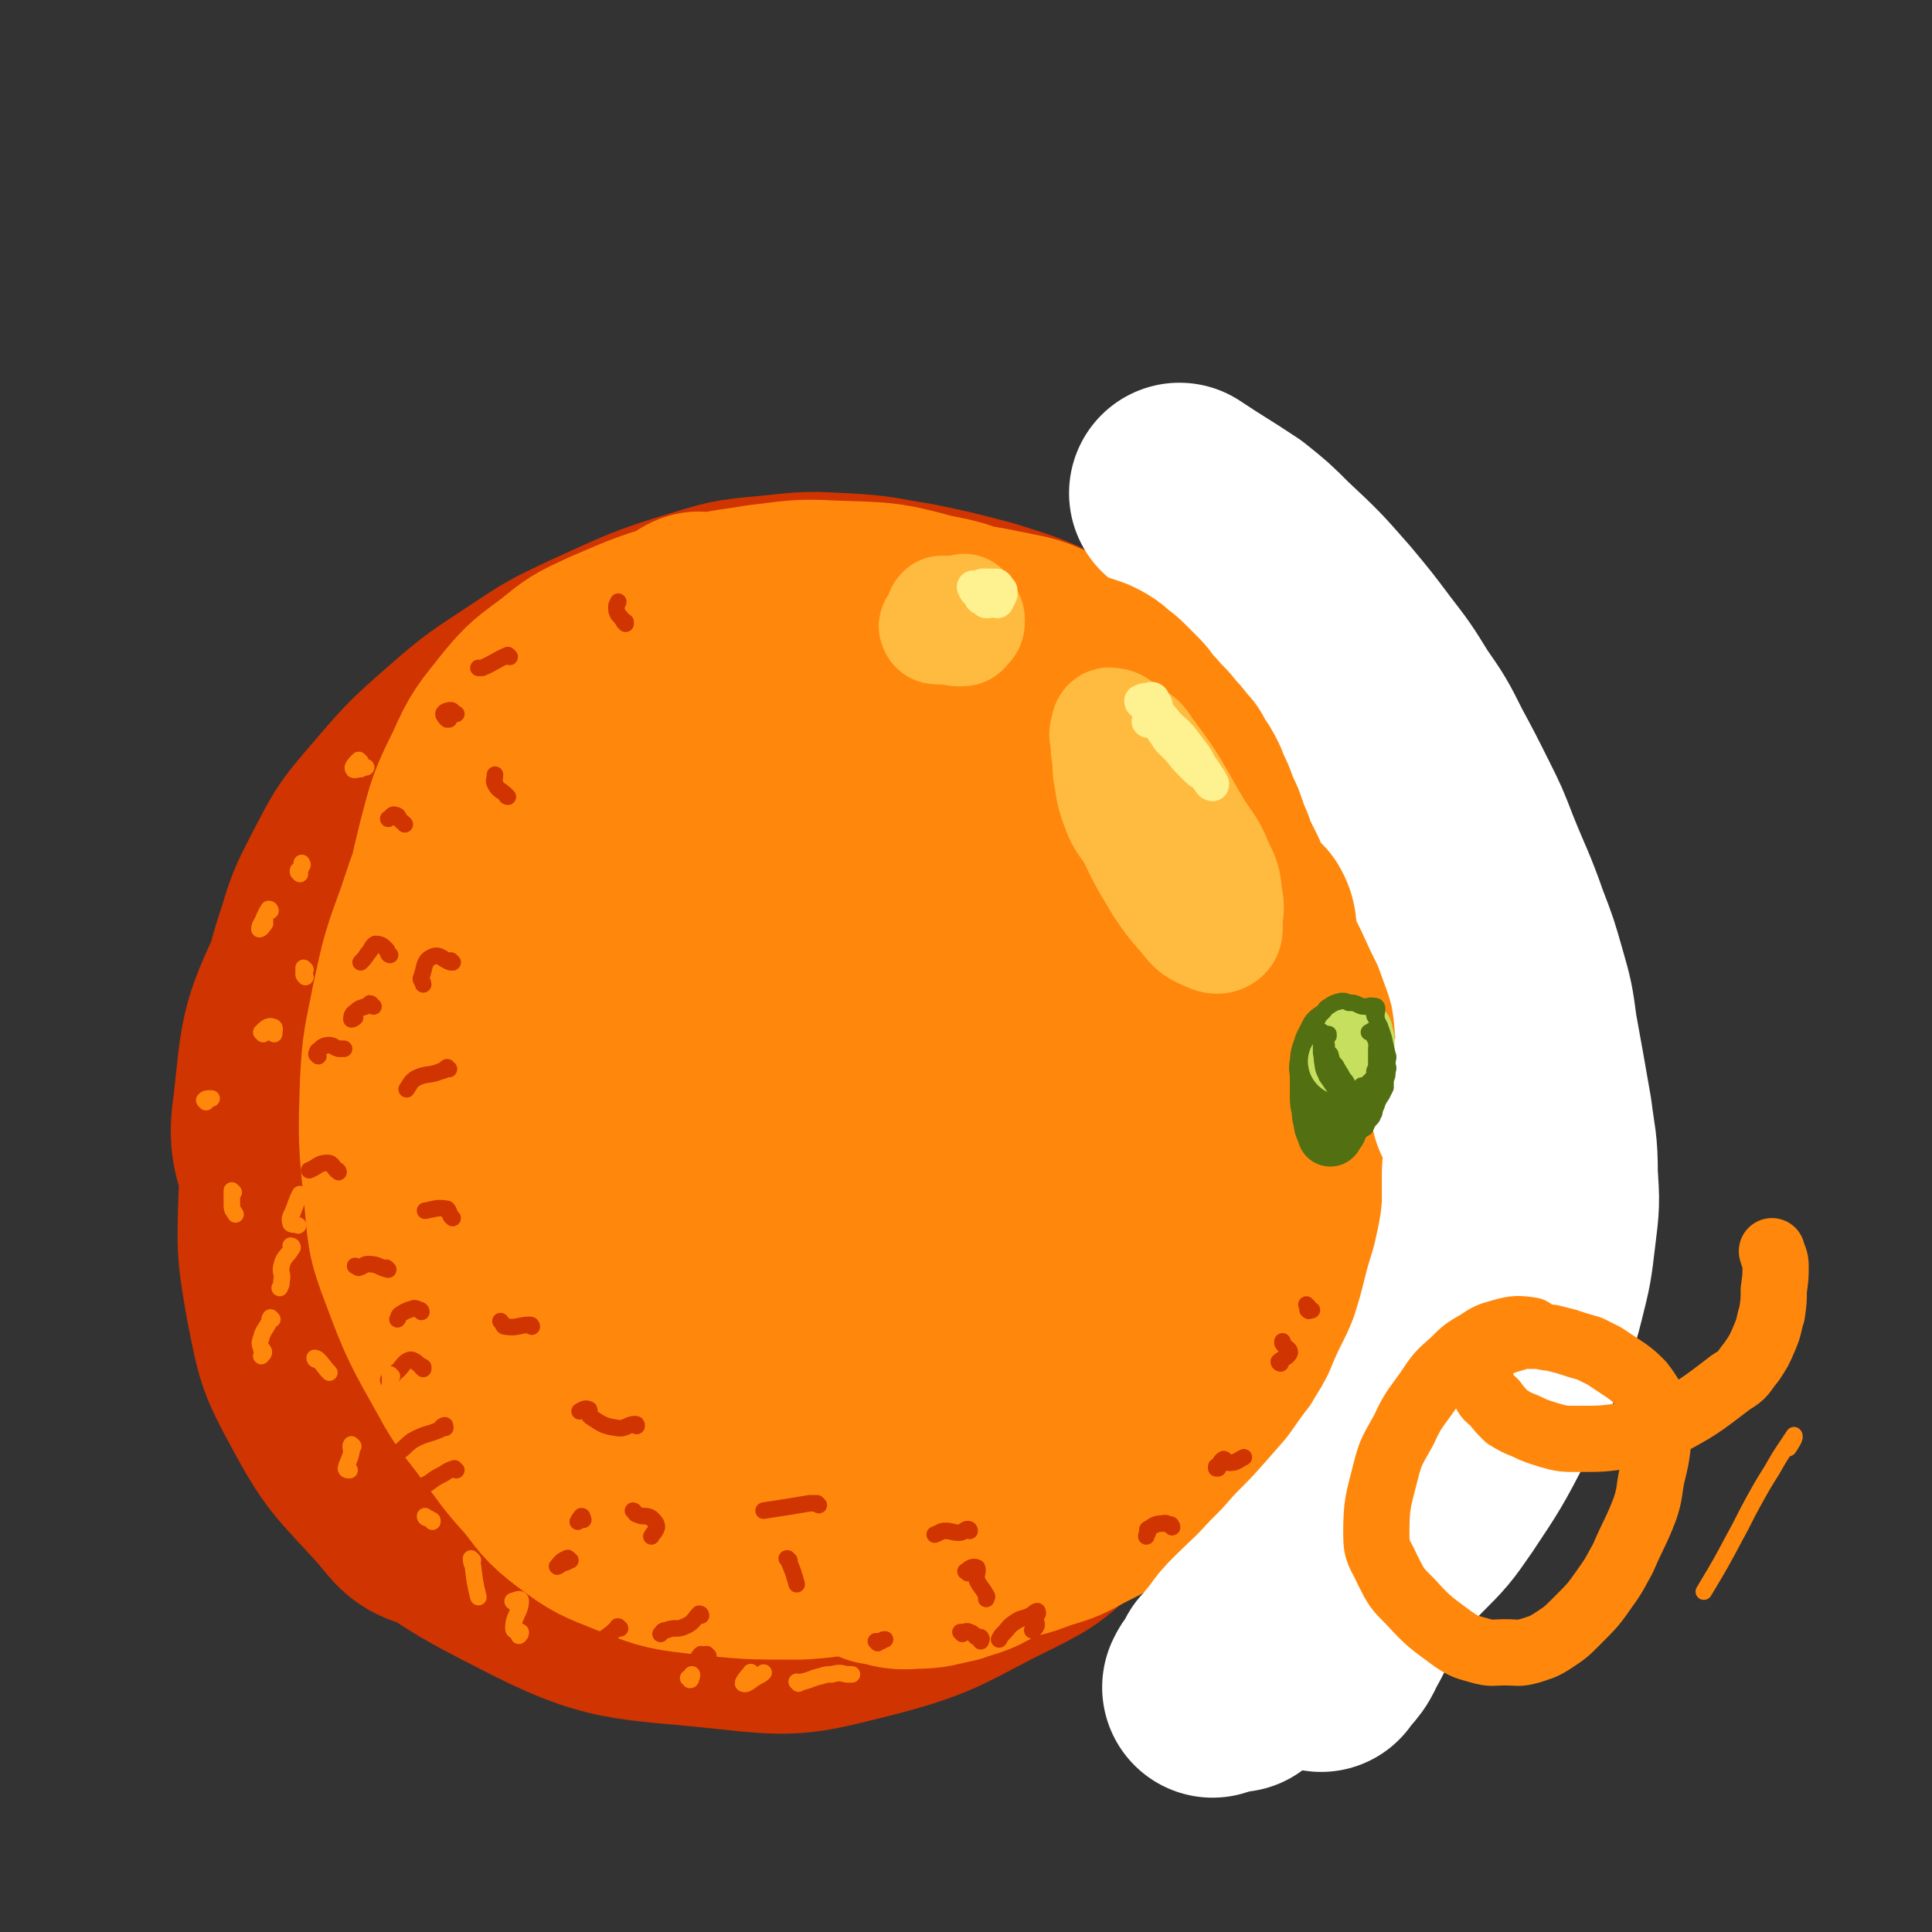 <svg viewBox='0 0 1050 1050' version='1.1' xmlns='http://www.w3.org/2000/svg' xmlns:xlink='http://www.w3.org/1999/xlink'><rect x="0" y="0" width="1050" height="1050" fill="#333333" stroke="none"/><g fill='none' stroke='#CF3401' stroke-width='120' stroke-linecap='round' stroke-linejoin='round'><path d='M314,399c-1,0 -1,-1 -1,-1 -22,16 -25,15 -44,35 -25,25 -30,24 -45,56 -26,55 -25,58 -38,118 -9,42 -10,44 -5,87 5,45 1,51 25,88 29,43 34,47 81,71 48,25 54,21 109,27 36,4 38,3 74,-6 39,-10 39,-14 76,-32 18,-9 18,-10 33,-24 35,-33 34,-34 65,-70 13,-14 15,-13 22,-30 17,-37 20,-39 27,-79 4,-21 1,-22 -4,-43 -12,-50 -13,-50 -29,-98 -7,-21 -6,-22 -18,-40 -24,-34 -25,-35 -54,-65 -12,-11 -13,-11 -27,-16 -40,-13 -41,-14 -82,-20 -19,-3 -19,-2 -38,0 -41,5 -41,5 -81,13 -22,5 -23,3 -43,13 -45,22 -46,22 -86,52 -15,12 -16,13 -24,31 -22,43 -23,44 -37,91 -5,19 -5,20 -2,39 4,40 4,41 15,79 6,19 7,19 18,35 15,23 15,23 33,42 12,13 11,14 26,23 33,22 33,24 69,40 14,7 16,6 32,7 18,1 19,0 37,-2 22,-3 22,-3 43,-8 24,-6 24,-6 48,-12 23,-7 23,-6 45,-15 30,-12 31,-11 59,-27 17,-9 17,-10 32,-23 21,-19 21,-19 40,-41 13,-14 13,-14 23,-30 9,-17 10,-17 16,-35 5,-19 5,-20 7,-39 1,-22 1,-23 -2,-45 -3,-23 -3,-23 -10,-45 -7,-22 -6,-22 -17,-42 -14,-27 -14,-28 -33,-51 -11,-14 -12,-15 -27,-25 -24,-15 -25,-15 -51,-26 -17,-8 -18,-8 -37,-14 -19,-5 -19,-5 -38,-9 -19,-3 -19,-4 -38,-5 -18,-1 -19,-1 -37,1 -19,2 -19,1 -38,7 -30,9 -30,10 -59,23 -19,9 -19,9 -37,21 -18,12 -19,12 -35,26 -22,19 -22,20 -41,42 -11,13 -11,14 -19,29 -8,16 -9,16 -14,33 -6,18 -6,19 -8,37 -2,20 -2,20 -1,39 1,20 1,21 7,40 9,32 10,32 25,61 9,20 11,20 24,37 12,17 11,18 27,32 21,19 21,19 46,34 16,10 17,9 35,15 19,5 19,5 38,7 19,3 19,2 37,2 17,0 17,1 33,-2 15,-2 16,-2 30,-8 25,-11 25,-12 49,-27 18,-12 18,-13 35,-27 19,-16 19,-15 35,-33 23,-24 25,-23 44,-50 12,-16 12,-17 20,-35 7,-20 8,-20 11,-41 3,-24 2,-25 1,-49 -1,-26 4,-28 -6,-52 -18,-46 -18,-51 -49,-88 -13,-16 -18,-15 -38,-17 -63,-8 -65,-8 -129,-4 -29,1 -31,2 -57,15 -54,26 -56,27 -102,63 -22,16 -27,17 -35,42 -18,58 -16,63 -16,124 0,22 0,29 16,42 36,31 42,31 89,48 20,8 22,3 45,2 20,-1 21,0 41,-5 18,-4 19,-3 34,-13 14,-9 17,-9 23,-24 20,-49 25,-51 30,-104 5,-54 8,-61 -11,-109 -11,-29 -20,-32 -48,-44 -31,-13 -36,-7 -71,-8 -19,0 -20,1 -39,6 -31,8 -32,5 -60,20 -38,19 -39,20 -71,47 -23,19 -26,20 -39,46 -16,33 -15,36 -19,73 -3,20 0,21 5,41 5,20 5,21 14,39 9,17 9,18 22,31 19,21 20,21 43,37 16,12 16,11 35,19 19,7 20,8 40,11 31,3 32,3 63,1 19,-2 19,-3 37,-9 15,-6 16,-6 29,-14 13,-8 13,-9 24,-20 11,-11 11,-12 19,-26 10,-17 11,-16 17,-35 11,-29 11,-30 16,-61 4,-24 3,-24 3,-48 -1,-35 -1,-35 -4,-70 -2,-20 -2,-20 -5,-40 -3,-17 -2,-17 -9,-33 -4,-12 -4,-13 -13,-23 -9,-9 -10,-9 -22,-13 -15,-5 -16,-5 -32,-5 -20,0 -20,0 -40,5 -34,8 -35,9 -68,22 -22,9 -23,9 -43,23 -32,22 -34,22 -60,50 -21,21 -20,22 -34,47 -15,28 -16,28 -24,58 -8,30 -8,31 -10,61 -1,29 -1,30 4,58 5,25 5,27 17,49 15,28 17,28 38,51 10,11 10,15 23,18 16,4 22,4 34,-4 8,-4 4,-10 5,-21 1,-16 0,-16 0,-33 -1,-20 -2,-20 -3,-41 -1,-22 -1,-22 -2,-44 0,-17 1,-17 0,-33 -1,-12 -1,-13 -5,-24 0,-3 -2,-4 -4,-4 -4,1 -5,3 -7,7 -7,15 -6,15 -12,31 -5,15 -5,15 -10,29 -4,13 -4,13 -9,25 -2,7 -2,8 -7,14 -1,2 -3,3 -6,2 -3,-2 -3,-4 -5,-8 -7,-13 -6,-14 -11,-27 -4,-12 -4,-11 -7,-23 -3,-20 -4,-20 -4,-40 -1,-15 0,-16 3,-30 4,-16 5,-16 11,-31 7,-14 7,-15 16,-28 9,-13 9,-14 20,-26 14,-13 14,-13 30,-24 17,-12 17,-14 36,-22 31,-12 32,-15 64,-19 18,-3 23,-4 38,7 23,17 25,22 38,49 11,22 8,24 10,48 2,23 2,24 -3,46 -5,21 -5,22 -17,39 -12,17 -12,19 -29,30 -14,10 -17,13 -33,13 -15,0 -21,-1 -29,-12 -15,-22 -14,-28 -17,-56 -2,-23 0,-25 9,-46 13,-31 15,-32 36,-57 13,-15 15,-15 33,-23 15,-7 16,-8 32,-8 13,0 17,0 26,8 9,9 10,12 11,25 2,17 3,20 -4,35 -10,25 -12,26 -30,46 -10,11 -12,11 -26,17 -10,4 -12,5 -23,2 -12,-4 -15,-6 -23,-17 -5,-7 -5,-9 -4,-19 1,-11 2,-12 9,-23 8,-13 8,-13 19,-23 12,-10 12,-11 26,-17 11,-5 14,-8 24,-5 10,3 14,6 17,16 4,10 1,12 -3,22 -4,12 -5,13 -12,23 -6,7 -13,13 -14,13 -2,-1 3,-8 8,-15 10,-13 10,-14 22,-25 13,-12 13,-12 27,-22 13,-8 13,-12 28,-14 25,-3 30,-4 51,4 8,3 6,9 6,19 0,16 0,17 -6,33 -4,11 -6,11 -14,20 -6,8 -7,8 -15,15 -4,3 -6,5 -10,4 -2,-1 -3,-3 -3,-7 0,-6 1,-7 3,-13 2,-7 1,-8 6,-15 7,-9 7,-9 17,-16 6,-4 7,-3 15,-4 11,-1 12,-2 23,1 7,1 8,2 12,7 3,5 4,6 4,12 0,8 0,9 -3,15 -3,8 -4,8 -9,14 -5,5 -6,7 -12,7 -7,1 -9,0 -15,-5 -5,-5 -4,-7 -6,-15 -2,-9 -3,-9 -2,-18 0,-10 1,-11 5,-20 0,-2 3,-2 4,-1 3,2 3,4 3,8 0,7 0,7 -2,13 -1,5 -2,5 -5,10 '/></g>
<g fill='none' stroke='#FF880C' stroke-width='120' stroke-linecap='round' stroke-linejoin='round'><path d='M381,339c0,0 0,-1 -1,-1 -2,1 -2,1 -3,2 -21,12 -23,10 -42,24 -13,9 -13,10 -24,21 -13,15 -14,14 -25,30 -14,19 -14,20 -25,41 -11,22 -11,22 -19,46 -8,22 -8,22 -13,45 -4,21 -5,21 -6,42 -1,30 -1,30 2,59 2,20 1,21 8,39 10,27 11,28 25,53 8,15 10,15 20,29 10,13 9,13 20,25 9,11 8,12 20,21 12,9 13,9 28,15 16,6 16,7 34,9 27,3 27,3 54,3 17,-1 17,-2 34,-5 16,-2 16,-1 32,-6 23,-7 23,-7 44,-17 15,-7 14,-8 27,-18 13,-9 13,-10 26,-21 11,-11 11,-11 22,-23 9,-12 9,-12 17,-24 8,-12 8,-12 15,-25 9,-17 10,-17 17,-34 4,-11 4,-11 7,-23 2,-11 3,-11 3,-22 0,-18 0,-18 -2,-37 -1,-14 -1,-14 -3,-28 -5,-29 -4,-30 -11,-58 -4,-15 -5,-15 -11,-28 -7,-14 -6,-14 -15,-26 -12,-17 -12,-18 -27,-32 -10,-10 -11,-10 -23,-16 -21,-10 -21,-10 -43,-16 -17,-4 -17,-3 -34,-5 -17,-3 -17,-3 -34,-4 -17,-1 -17,-1 -34,0 -18,1 -18,2 -35,6 -18,4 -18,4 -35,10 -18,7 -18,6 -35,15 -24,15 -25,15 -46,33 -15,14 -16,14 -25,32 -16,27 -16,28 -25,58 -6,20 -5,21 -6,42 0,20 0,21 3,41 3,20 3,20 9,39 6,19 6,19 16,36 9,16 9,16 21,30 17,19 17,19 36,35 13,11 14,11 29,19 16,8 16,9 33,14 24,7 25,7 50,10 17,1 18,1 34,-2 17,-3 17,-4 32,-11 16,-7 16,-7 31,-16 15,-10 15,-10 29,-22 14,-12 15,-12 27,-26 18,-23 19,-23 34,-47 9,-16 9,-16 15,-34 6,-17 7,-17 10,-36 4,-28 4,-29 4,-58 1,-19 0,-19 -2,-38 -1,-18 -1,-18 -4,-36 -3,-18 -2,-18 -7,-35 -5,-16 -4,-16 -12,-30 -7,-13 -6,-14 -17,-23 -15,-14 -16,-14 -34,-23 -13,-7 -13,-6 -27,-9 -15,-3 -15,-3 -30,-4 -24,-2 -24,-3 -49,-2 -17,0 -17,1 -34,3 -16,3 -16,3 -32,7 -15,4 -15,4 -28,10 -14,5 -14,5 -27,12 -12,7 -13,6 -24,17 -16,17 -16,18 -29,38 -10,15 -10,15 -15,32 -10,28 -10,28 -15,57 -4,20 -3,20 -4,41 0,20 0,20 3,40 2,17 2,17 8,34 6,14 7,14 15,28 9,13 9,13 20,24 12,12 12,14 27,21 26,12 28,10 56,17 18,5 19,4 38,6 26,3 26,4 52,4 17,-1 18,1 33,-5 26,-9 27,-10 50,-26 12,-8 10,-11 19,-23 10,-14 12,-13 19,-28 17,-43 18,-44 28,-89 4,-20 3,-21 0,-42 -7,-48 -7,-50 -21,-96 -6,-17 -7,-17 -19,-30 -22,-24 -23,-24 -50,-42 -14,-10 -15,-10 -31,-13 -25,-7 -26,-6 -52,-7 -19,-1 -19,0 -37,2 -18,3 -18,2 -35,7 -24,7 -24,7 -47,17 -13,6 -13,6 -24,15 -12,9 -13,9 -22,20 -11,14 -12,14 -19,30 -9,18 -9,19 -14,38 -5,21 -6,22 -6,43 1,30 2,31 8,60 5,20 6,20 14,38 9,19 8,19 20,36 16,26 16,27 37,50 14,16 14,16 32,28 18,13 18,14 38,22 21,9 21,9 43,13 21,4 22,3 44,3 19,0 20,0 39,-4 24,-6 24,-7 46,-17 13,-6 12,-6 23,-15 9,-7 10,-7 17,-16 12,-13 12,-14 22,-28 7,-12 7,-12 13,-24 6,-11 7,-11 11,-24 4,-12 4,-13 5,-26 2,-15 2,-15 0,-30 -1,-17 -2,-17 -5,-35 -5,-29 -5,-29 -10,-57 -3,-16 -1,-17 -7,-32 -7,-19 -6,-20 -18,-36 -9,-12 -10,-11 -22,-19 -14,-8 -14,-8 -29,-14 -16,-5 -17,-5 -34,-7 -18,-2 -18,-3 -37,-1 -20,2 -21,2 -40,8 -22,6 -23,5 -42,16 -27,17 -29,18 -51,42 -16,17 -17,18 -25,40 -14,36 -13,37 -19,75 -3,24 -2,25 1,49 3,21 1,23 12,41 16,25 18,27 41,45 8,5 11,4 20,1 9,-3 10,-5 15,-14 12,-22 11,-24 18,-48 14,-47 10,-48 24,-94 3,-9 4,-11 9,-17 1,-1 4,-1 5,1 1,8 0,9 -3,18 -4,17 -3,17 -11,32 -9,18 -8,20 -21,35 -17,20 -18,22 -40,35 -7,5 -12,5 -17,1 -6,-5 -6,-10 -4,-19 4,-24 5,-25 15,-47 9,-17 9,-18 22,-33 13,-15 14,-16 30,-28 16,-10 16,-12 34,-17 15,-4 18,-6 33,-2 13,3 19,4 25,17 10,25 8,30 6,59 -1,20 -4,21 -14,39 -8,16 -8,19 -22,27 -13,8 -19,9 -31,4 -9,-4 -8,-10 -11,-21 -3,-15 -2,-16 0,-31 2,-17 2,-18 9,-34 7,-16 7,-17 19,-30 10,-12 11,-14 25,-20 17,-6 20,-7 36,-3 10,2 11,5 15,14 5,11 6,13 3,25 -5,22 -6,23 -18,42 -8,14 -9,14 -22,23 -8,7 -10,9 -20,11 -6,1 -9,-1 -13,-6 -6,-6 -5,-8 -6,-17 -1,-11 -1,-12 3,-22 6,-16 7,-17 17,-30 6,-6 8,-9 14,-8 7,0 11,3 14,10 3,8 1,10 -1,19 -2,13 -3,13 -8,24 -4,10 -4,11 -9,19 -2,2 -4,2 -5,1 -3,-3 -3,-4 -5,-9 '/><path d='M491,351c0,0 -1,-1 -1,-1 2,-1 3,0 5,0 8,-1 8,-1 17,-1 10,0 10,-1 20,-1 12,1 13,1 25,4 8,2 8,3 16,6 8,4 8,5 15,10 8,5 8,5 15,10 7,6 7,6 14,11 7,6 7,6 13,12 9,9 9,9 17,19 5,7 5,7 10,14 4,7 4,7 8,15 6,11 6,11 10,23 3,9 3,9 6,18 2,9 3,9 5,17 1,9 2,9 2,19 0,10 0,10 -1,20 -1,11 -1,11 -3,22 -4,19 -4,19 -8,38 -3,13 -3,13 -6,26 -5,18 -4,18 -9,35 -2,9 -2,9 -5,17 -2,4 -2,5 -5,8 -1,1 -2,1 -3,-1 -2,-4 -1,-5 -3,-9 -1,-3 -1,-3 -3,-5 '/><path d='M459,350c0,0 -1,-1 -1,-1 0,0 0,0 0,0 15,-2 16,-5 31,-4 12,0 12,3 24,6 13,4 13,4 26,8 13,5 13,5 26,10 14,6 14,6 26,14 18,9 17,10 34,21 9,6 9,6 19,13 9,6 10,6 18,14 13,13 14,13 24,28 7,11 6,12 10,24 5,13 4,13 6,26 2,13 2,13 3,26 0,13 0,13 -1,26 -1,14 -1,14 -4,27 -6,22 -6,23 -14,44 -6,16 -7,16 -15,31 -12,24 -13,24 -26,48 -8,15 -8,15 -17,30 -7,13 -7,14 -16,26 -8,11 -8,11 -17,21 -9,9 -9,9 -19,17 -8,8 -8,8 -17,15 -13,9 -13,10 -26,17 -8,5 -9,4 -17,7 -10,2 -10,3 -20,3 -9,1 -9,-1 -17,-2 '/><path d='M292,731c0,0 -1,-1 -1,-1 0,0 0,0 0,0 4,6 5,6 7,12 3,8 1,9 5,17 3,6 4,5 8,10 5,6 5,6 10,11 5,6 5,6 11,10 10,8 10,8 21,14 8,5 8,4 16,8 9,3 9,3 18,7 14,5 14,5 29,9 11,4 11,4 22,6 11,2 11,2 23,2 10,1 10,1 20,1 10,0 10,-1 19,-1 9,-1 9,0 18,-1 14,-2 14,-1 28,-4 9,-1 9,-2 18,-5 10,-3 10,-3 19,-8 14,-7 14,-7 27,-16 8,-5 8,-6 15,-12 7,-7 7,-7 12,-15 6,-8 6,-8 11,-17 5,-9 5,-10 9,-20 5,-10 5,-10 9,-20 6,-15 6,-15 11,-30 3,-9 3,-9 6,-19 3,-16 3,-16 6,-32 2,-10 2,-10 3,-21 1,-11 1,-11 2,-22 1,-10 1,-10 2,-21 2,-9 2,-9 2,-18 1,-8 0,-8 0,-16 0,-8 1,-8 0,-16 -1,-12 -1,-13 -4,-25 -2,-8 -2,-8 -6,-16 -5,-11 -6,-11 -12,-22 -5,-8 -4,-9 -10,-16 -3,-3 -4,-2 -7,-4 '/><path d='M624,761c0,0 -2,0 -1,-1 4,0 5,0 10,0 6,0 6,0 13,-1 5,0 6,2 10,0 10,-5 11,-5 19,-13 7,-6 6,-6 11,-14 4,-9 4,-9 7,-19 4,-10 4,-10 6,-21 3,-12 3,-12 5,-24 2,-14 3,-14 3,-28 2,-23 2,-23 1,-46 -1,-15 -1,-15 -3,-30 -4,-19 -4,-19 -9,-38 -3,-12 -3,-12 -7,-23 -3,-11 -3,-11 -6,-21 -2,-10 -2,-10 -5,-19 -3,-8 -3,-9 -6,-17 -3,-6 -3,-6 -7,-12 -3,-6 -3,-6 -7,-11 -5,-6 -6,-6 -12,-12 -3,-3 -3,-3 -7,-6 -6,-4 -6,-3 -12,-7 -3,-2 -3,-2 -7,-4 -3,-2 -3,-2 -6,-4 -4,-2 -4,-1 -8,-3 -4,-2 -4,-2 -7,-5 -3,-2 -3,-2 -6,-4 -4,-2 -4,-2 -8,-4 -3,-1 -3,-1 -6,-2 -2,-1 -2,-1 -4,-2 -2,-1 -2,-1 -3,-1 0,-1 -1,-1 -1,0 0,0 0,1 0,2 1,1 2,1 3,2 4,2 4,2 7,4 5,2 5,2 10,4 9,5 10,4 19,10 7,5 8,5 14,12 7,8 7,8 12,18 9,17 9,17 16,36 5,13 5,13 8,27 3,14 3,15 5,29 1,17 2,17 2,33 0,19 0,19 -2,37 -2,20 -1,21 -6,40 -7,31 -7,31 -18,60 -7,20 -8,20 -18,39 -10,20 -11,19 -23,38 -5,8 -6,8 -12,15 '/></g>
<g fill='none' stroke='#FFFFFF' stroke-width='120' stroke-linecap='round' stroke-linejoin='round'><path d='M672,914c0,0 -1,-1 -1,-1 0,0 0,1 1,0 5,-3 5,-3 10,-7 13,-10 12,-10 24,-20 11,-9 11,-9 22,-19 17,-16 18,-15 34,-32 12,-12 12,-12 21,-25 14,-21 14,-21 26,-44 8,-15 8,-15 14,-31 6,-16 7,-16 11,-32 4,-16 4,-16 6,-33 2,-16 2,-16 1,-32 0,-16 -1,-16 -3,-32 -4,-23 -4,-23 -8,-45 -2,-15 -2,-15 -6,-29 -4,-14 -4,-14 -9,-27 -7,-20 -8,-20 -16,-40 -5,-13 -5,-13 -11,-25 -7,-14 -7,-14 -14,-27 -7,-14 -7,-14 -16,-27 -8,-13 -8,-13 -18,-26 -9,-12 -9,-12 -19,-24 -14,-16 -14,-16 -30,-31 -9,-9 -9,-9 -19,-17 -15,-10 -16,-10 -31,-20 '/><path d='M806,603c0,0 -1,-2 -1,-1 3,6 6,7 7,15 2,10 -1,11 -1,22 0,8 0,8 0,17 -1,11 -1,11 -3,22 -3,14 -3,14 -7,27 -4,16 -4,16 -9,32 -10,27 -10,27 -21,54 -7,18 -7,18 -14,35 -7,15 -7,15 -14,31 -8,16 -7,17 -16,33 -3,7 -4,6 -9,13 '/><path d='M678,901c0,0 -1,-1 -1,-1 -1,1 0,2 -1,3 -8,7 -9,7 -17,14 0,0 0,0 0,0 1,-2 1,-2 2,-3 2,-3 2,-3 4,-7 4,-4 3,-4 7,-8 4,-6 4,-6 9,-11 9,-9 10,-9 19,-19 8,-8 8,-8 15,-16 9,-9 9,-9 17,-18 13,-15 13,-14 24,-30 8,-10 7,-10 14,-21 6,-11 6,-11 11,-23 6,-12 6,-12 11,-24 6,-13 6,-13 10,-26 5,-13 6,-12 9,-25 4,-19 4,-19 7,-37 2,-13 2,-13 2,-26 1,-19 1,-19 0,-39 0,-13 0,-13 -2,-26 -1,-12 -1,-12 -3,-24 -3,-11 -3,-11 -7,-22 -4,-11 -4,-11 -9,-21 -5,-11 -5,-11 -10,-21 -5,-11 -5,-11 -10,-21 -9,-15 -8,-15 -17,-30 -6,-10 -6,-10 -13,-18 -10,-13 -11,-12 -21,-24 -7,-7 -7,-6 -13,-13 -6,-7 -5,-8 -11,-14 -3,-2 -4,-1 -8,-3 '/></g>
<g fill='none' stroke='#FF880C' stroke-width='120' stroke-linecap='round' stroke-linejoin='round'><path d='M471,354c0,0 -1,-1 -1,-1 -1,1 -2,3 -2,3 1,0 2,-1 4,-2 3,-2 3,-3 5,-4 2,-1 2,-1 4,0 3,0 3,0 5,1 4,1 4,1 7,1 6,1 6,2 11,3 5,0 5,0 9,1 7,1 7,1 14,1 5,1 5,0 11,1 4,0 4,0 9,1 4,1 4,1 7,1 3,1 3,1 5,2 2,1 2,1 4,2 2,1 2,1 3,3 3,2 3,2 5,6 2,1 2,2 3,3 2,3 2,3 4,6 1,1 1,1 3,3 2,1 2,1 3,2 2,1 2,2 3,3 1,2 1,2 2,4 1,2 1,2 3,3 1,2 1,2 2,4 2,2 2,2 5,4 1,2 1,2 2,3 2,2 3,2 5,4 1,1 1,1 2,2 2,1 2,1 3,3 1,1 1,1 2,2 1,2 1,2 2,3 0,1 0,1 0,2 0,0 0,0 0,0 -2,0 -2,-1 -3,-1 -6,-2 -6,-1 -11,-3 -7,-2 -7,-2 -14,-5 '/><path d='M474,349c0,0 -1,-1 -1,-1 0,1 0,2 2,2 5,0 5,-1 11,-2 7,0 7,0 13,0 13,0 14,-1 27,1 5,0 5,1 10,3 5,1 5,1 9,3 6,3 6,3 12,6 3,1 3,1 7,3 3,1 3,1 6,3 4,1 4,1 7,2 3,1 3,1 7,2 3,1 3,1 6,2 4,2 4,2 7,5 3,2 3,2 5,4 3,3 3,3 6,6 2,2 2,2 4,5 1,2 1,2 3,4 2,2 2,1 3,3 2,2 2,2 4,4 2,2 2,2 3,4 2,2 2,2 4,4 2,3 2,3 5,6 1,2 1,2 2,4 3,4 3,4 5,8 1,3 1,3 2,5 2,4 2,4 3,7 1,3 1,3 3,7 1,2 1,2 2,5 1,3 1,3 2,6 2,4 2,4 3,8 3,6 3,6 6,12 1,4 1,4 2,8 2,5 2,5 3,10 1,3 1,3 2,6 0,3 1,3 1,6 1,3 1,3 2,6 1,3 1,3 2,6 0,3 1,3 2,6 1,5 1,5 2,10 1,3 1,3 2,7 1,4 1,4 2,8 1,7 1,7 2,15 1,5 1,5 1,10 0,5 0,5 0,11 0,5 0,5 -1,11 -1,7 -1,7 -2,13 -2,7 -2,7 -4,14 -5,13 -5,13 -10,25 -4,10 -4,10 -8,20 -4,9 -5,9 -9,19 -5,13 -6,12 -11,25 -2,6 -2,6 -4,12 -1,3 -1,3 -2,6 -1,1 -1,1 -2,2 '/><path d='M668,504c0,0 -2,-1 -1,-1 3,-1 7,-4 9,-2 3,5 0,9 1,17 1,6 2,6 3,12 1,7 1,7 2,15 0,8 0,8 0,16 0,9 1,9 0,18 0,9 0,9 -1,18 -1,9 0,9 -2,18 -2,13 -2,13 -4,25 -2,8 -2,8 -4,16 -3,9 -3,9 -5,19 -1,4 -1,4 -3,9 0,2 0,3 -1,5 -1,0 -1,0 -2,0 -1,1 -1,1 -3,1 '/></g>
<g fill='none' stroke='#526F12' stroke-width='36' stroke-linecap='round' stroke-linejoin='round'><path d='M725,569c0,0 -1,-1 -1,-1 0,0 1,0 1,0 0,1 -1,1 -1,1 0,0 2,-1 2,0 1,2 1,2 1,4 0,6 0,6 0,12 0,4 0,4 -1,9 0,4 0,5 -1,9 0,5 -1,5 -1,10 -1,2 -1,3 -1,3 0,-1 -1,-2 -1,-4 -1,-7 -1,-7 -1,-13 0,-6 0,-6 1,-12 2,-7 2,-7 4,-15 1,-4 1,-4 3,-9 1,-2 0,-2 1,-3 1,-1 1,-1 2,-1 1,0 1,1 1,2 1,2 1,2 1,5 0,4 0,4 0,8 -1,8 -1,8 -2,16 -1,4 -1,4 -3,9 -1,4 -1,4 -2,8 -1,3 -1,3 -2,6 -1,1 -1,1 -2,1 0,0 -1,0 -1,-1 -1,-2 -1,-2 -1,-4 -1,-3 -1,-3 -1,-6 -1,-4 -1,-4 -1,-7 0,-6 0,-6 0,-12 0,-3 -1,-3 0,-6 0,-5 1,-5 2,-9 1,-2 1,-2 2,-4 1,-1 1,-2 1,-2 1,-1 1,0 2,1 0,1 0,1 0,2 1,1 2,1 1,3 0,1 -1,1 -2,2 '/></g>
<g fill='none' stroke='#C6DF5F' stroke-width='36' stroke-linecap='round' stroke-linejoin='round'><path d='M734,575c0,0 -1,-1 -1,-1 -2,1 -4,4 -4,3 -1,0 2,-2 3,-6 0,0 0,0 0,-1 0,-1 0,-1 1,-2 1,-1 1,-1 1,-2 1,0 1,0 1,0 1,0 1,0 1,1 1,0 1,1 1,2 0,1 0,1 0,2 0,1 0,1 0,2 0,0 1,0 1,0 0,0 0,0 0,-1 0,-1 0,-1 0,-2 -1,-2 -1,-2 -1,-4 0,-2 0,-2 0,-3 0,-1 1,-1 1,-1 0,-1 0,-1 0,-1 1,0 1,0 1,0 0,0 0,0 0,1 0,1 0,1 0,2 0,1 0,1 0,2 0,0 0,0 1,0 0,0 0,0 0,0 0,-1 0,-1 0,-1 -1,-1 -1,0 -2,-1 0,0 0,0 0,0 0,-1 0,-1 0,-1 -1,1 -1,1 -2,1 '/></g>
<g fill='none' stroke='#526F12' stroke-width='9' stroke-linecap='round' stroke-linejoin='round'><path d='M717,564c-1,0 -1,-1 -1,-1 -1,0 0,0 0,1 1,1 2,0 3,1 1,6 -1,7 0,13 0,4 1,4 2,7 3,4 3,5 6,8 2,2 3,1 6,3 2,1 2,1 4,3 '/><path d='M722,563c0,0 -1,-1 -1,-1 0,0 1,0 1,0 -1,3 -2,3 -1,6 0,3 0,3 2,5 1,4 1,4 3,6 2,4 2,3 4,7 3,3 2,4 4,8 1,1 1,0 2,1 '/><path d='M719,562c0,-1 -1,-2 -1,-1 0,0 0,1 0,3 0,4 0,4 0,8 1,5 0,5 2,9 1,4 1,4 4,7 2,3 3,2 5,5 4,2 4,2 7,5 '/><path d='M741,591c0,0 -1,-1 -1,-1 0,0 0,1 0,1 2,-1 2,-1 4,-3 1,-1 1,-1 2,-2 1,-2 1,-2 1,-4 1,-2 1,-2 1,-4 0,-2 0,-2 0,-3 0,-3 0,-3 0,-5 0,-2 1,-2 0,-3 0,-2 0,-2 -1,-3 0,-1 0,-1 0,-2 -1,-1 0,-1 -1,-1 0,-1 0,-1 0,-1 -1,0 -1,1 -2,1 '/><path d='M749,560c0,-1 -1,-2 -1,-1 0,0 0,1 0,2 1,2 2,2 3,4 0,3 0,3 1,7 0,6 0,6 0,12 0,4 -1,4 -1,8 -1,3 -1,3 -2,5 -1,3 -1,3 -2,6 0,2 0,2 -1,3 0,1 0,1 -1,2 -2,2 -2,3 -3,5 -1,0 -1,1 -2,1 -1,1 -1,0 -2,0 -1,0 -1,0 -2,1 '/><path d='M736,617c-1,0 -1,-1 -1,-1 -2,1 -3,4 -3,4 0,1 1,-1 3,-2 2,-2 2,-2 5,-4 1,-1 1,-1 2,-2 1,-2 1,-2 2,-4 1,-1 1,-1 2,-3 1,-2 1,-2 2,-4 1,-3 1,-3 3,-6 1,-2 1,-2 2,-4 0,-2 0,-2 0,-4 1,-3 1,-2 1,-5 1,-2 0,-2 0,-4 0,-3 1,-3 0,-5 -1,-5 -1,-4 -2,-9 -1,-3 -1,-3 -2,-6 -1,-2 -1,-2 -2,-4 -1,-4 -1,-4 -2,-7 -1,-1 -2,0 -3,0 '/><path d='M748,553c0,-1 -1,-1 -1,-1 0,-1 1,0 1,0 0,-2 1,-4 0,-5 -2,-1 -3,1 -6,0 -2,0 -2,0 -4,-1 -2,-1 -2,-1 -5,-1 -2,-1 -2,-1 -4,-1 -4,1 -4,1 -7,3 -2,1 -1,1 -3,3 -2,2 -2,2 -3,4 -2,2 -2,2 -3,5 '/></g>
<g fill='none' stroke='#CF3401' stroke-width='9' stroke-linecap='round' stroke-linejoin='round'><path d='M477,893c0,0 -1,-1 -1,-1 0,0 0,0 1,0 1,0 1,0 2,0 1,-1 1,-1 2,-1 '/><path d='M523,888c0,0 0,-1 -1,-1 0,0 1,0 1,0 2,0 2,-1 4,0 3,1 2,2 4,3 1,1 2,-1 2,0 1,1 0,1 0,2 '/><path d='M562,881c0,0 -1,-1 -1,-1 0,0 0,1 0,1 1,0 1,-1 1,-1 1,0 1,1 1,1 0,1 1,2 0,3 0,1 -1,1 -2,2 '/><path d='M564,877c0,-1 0,-2 -1,-1 -1,0 -1,1 -3,2 -4,2 -5,1 -9,4 -3,2 -3,3 -5,5 -2,2 -2,2 -3,4 '/><path d='M426,911c0,0 -1,-1 -1,-1 0,0 1,1 0,0 -1,-1 -1,-2 -2,-2 -3,-1 -4,1 -7,2 '/><path d='M385,900c0,0 -1,0 -1,-1 0,0 1,1 0,1 -1,1 -3,2 -4,1 -1,0 0,-1 1,-2 '/><path d='M381,878c0,0 0,-1 -1,-1 -3,3 -3,5 -8,7 -4,2 -5,0 -10,2 -2,0 -2,1 -3,2 '/><path d='M337,885c-1,0 -1,-1 -1,-1 -1,0 0,0 0,0 -3,3 -3,3 -7,6 -4,4 -4,4 -9,8 '/><path d='M302,890c-1,0 -1,0 -1,-1 -1,0 0,-1 0,-1 -7,4 -8,4 -15,9 0,0 0,0 0,1 '/><path d='M309,848c0,0 0,-2 -1,-1 -3,1 -4,3 -5,4 -1,1 1,0 2,-1 3,-1 3,-1 5,-2 '/><path d='M317,826c0,-1 -1,-1 -1,-1 0,-1 1,0 0,0 -1,1 -2,2 -2,2 0,0 1,-2 2,-3 1,0 0,1 0,1 '/><path d='M248,799c-1,0 -1,-1 -1,-1 -3,1 -3,1 -6,3 -4,2 -4,2 -8,5 -1,0 -1,1 -2,1 -2,2 -2,2 -4,4 '/><path d='M242,776c0,-1 0,-2 -1,-1 -1,0 -1,1 -2,2 -7,3 -8,2 -15,6 -4,3 -3,3 -7,6 '/><path d='M230,744c0,-1 0,-1 -1,-1 0,-1 1,0 1,0 -3,-1 -4,-4 -7,-4 -4,1 -4,4 -8,7 -2,2 -2,2 -4,4 '/><path d='M229,713c0,-1 -1,-1 -1,-1 0,0 1,0 0,0 -1,0 -1,-1 -3,-1 -3,1 -4,1 -7,3 -2,1 -1,2 -2,3 '/><path d='M211,690c0,0 0,0 -1,-1 0,0 1,1 1,1 -5,-1 -5,-3 -11,-3 -2,0 -2,1 -5,2 -1,0 -1,-1 -2,-1 '/><path d='M184,637c0,0 0,-1 -1,-1 0,0 1,1 1,1 -3,-2 -3,-5 -6,-5 -5,0 -5,2 -10,4 '/><path d='M173,574c0,-1 -1,-1 -1,-1 0,-1 0,0 0,0 1,-1 0,-2 1,-2 2,-2 3,-3 6,-3 2,0 2,1 5,2 2,0 2,0 3,0 '/><path d='M203,547c-1,-1 -1,-1 -1,-1 -1,-1 -1,-1 -1,0 -4,2 -5,1 -8,4 -2,1 -2,3 -2,4 0,0 1,0 2,-1 '/><path d='M212,519c0,0 -1,0 -1,-1 -1,-1 0,-1 -1,-2 -2,-2 -3,-3 -6,-3 -2,1 -2,3 -4,5 -2,3 -2,3 -4,5 '/><path d='M220,448c0,0 0,0 -1,-1 0,0 0,0 0,0 -3,-2 -2,-4 -4,-4 -2,-1 -2,1 -4,2 '/><path d='M244,391c-1,0 -1,-1 -1,-1 -1,0 0,1 0,1 -1,-1 -2,-2 -2,-3 0,-1 2,-2 4,-2 1,0 1,1 3,2 '/><path d='M277,357c0,0 -1,-1 -1,-1 -7,3 -7,4 -14,7 -1,0 -1,0 -2,0 '/><path d='M345,822c0,0 -1,-1 -1,-1 1,0 1,2 2,2 4,2 5,0 8,2 2,2 3,3 3,5 -1,3 -2,3 -3,5 '/><path d='M429,848c-1,0 -1,-1 -1,-1 -1,0 0,0 0,0 3,7 3,7 5,14 '/><path d='M526,855c0,-1 -2,-1 -1,-1 2,-2 4,-3 6,-2 1,2 -1,4 0,7 2,4 3,4 5,8 1,1 0,1 0,2 '/><path d='M637,830c0,-1 -1,-1 -1,-1 0,-1 1,0 0,0 -1,0 -2,-2 -4,-1 -4,0 -5,1 -8,3 -1,0 0,1 0,1 0,2 -1,1 -1,3 '/><path d='M662,798c-1,0 -1,-1 -1,-1 0,0 0,1 0,1 2,-2 2,-4 4,-5 1,0 1,2 3,2 4,0 4,-1 8,-3 '/><path d='M696,741c0,0 -1,0 -1,-1 2,-2 5,-2 6,-5 0,-2 -2,-2 -4,-5 0,0 0,-1 0,-1 '/><path d='M711,710c0,0 0,0 -1,-1 0,0 1,1 1,1 0,1 -1,2 0,2 0,1 1,0 2,0 '/><path d='M527,832c0,0 0,-1 -1,-1 -2,0 -2,2 -5,2 -3,0 -4,-1 -7,-1 -3,0 -3,1 -6,2 '/><path d='M445,818c0,0 -1,-1 -1,-1 -2,0 -2,0 -4,0 -12,2 -12,2 -25,4 '/><path d='M346,775c0,-1 0,-1 -1,-1 -4,0 -5,3 -10,2 -7,-1 -8,-2 -14,-6 -2,-1 0,-4 -1,-4 -2,-1 -3,0 -5,1 '/><path d='M289,721c0,0 0,-1 -1,-1 -6,0 -7,2 -13,1 -2,0 -1,-1 -3,-3 '/><path d='M246,662c0,0 -1,-1 -1,-1 -1,-2 -1,-3 -2,-4 -6,-1 -6,0 -12,1 '/><path d='M244,581c0,0 -1,-1 -1,-1 -2,1 -1,2 -3,2 -7,3 -8,1 -14,4 -3,2 -3,3 -5,6 '/><path d='M246,523c0,0 -1,0 -1,-1 0,0 1,1 0,1 -4,-1 -6,-5 -10,-3 -5,2 -4,6 -6,11 -1,2 1,2 1,4 '/><path d='M276,433c0,0 -1,0 -1,-1 -3,-3 -4,-2 -6,-6 -1,-2 0,-2 0,-5 '/><path d='M340,339c0,-1 -1,-1 -1,-1 0,-1 1,0 1,0 -2,-1 -2,-2 -4,-4 -1,-2 -1,-2 -1,-4 0,-2 1,-2 1,-3 '/></g>
<g fill='none' stroke='#FFBB40' stroke-width='60' stroke-linecap='round' stroke-linejoin='round'><path d='M607,406c0,-1 -2,-1 -1,-1 3,-3 4,-5 8,-4 5,0 6,1 9,6 16,21 15,22 28,44 6,9 7,9 11,19 4,8 4,8 5,17 1,6 1,6 0,13 0,4 1,7 -2,9 -3,2 -6,1 -10,-1 -7,-3 -7,-4 -12,-10 -7,-8 -7,-8 -13,-17 -9,-15 -9,-15 -17,-32 -4,-9 -4,-10 -7,-20 -2,-8 -2,-8 -4,-16 -1,-5 -1,-5 -1,-10 -1,-4 -1,-4 0,-7 0,-2 1,-4 3,-3 4,0 4,2 7,5 5,5 4,5 8,10 5,6 5,6 10,13 7,10 7,10 15,21 3,6 3,6 7,12 2,5 2,5 4,10 2,4 2,4 2,9 0,3 0,4 -1,7 -1,2 -1,3 -4,3 -5,0 -6,-1 -11,-4 -6,-3 -6,-3 -10,-8 -9,-9 -10,-9 -17,-19 -5,-7 -5,-7 -8,-15 -2,-6 -2,-6 -3,-13 -1,-5 -1,-5 -1,-9 0,-3 0,-4 2,-6 0,-1 1,-1 3,-1 2,1 3,1 5,4 5,5 4,5 9,11 3,4 2,4 6,8 3,4 3,4 6,7 1,1 2,2 3,2 0,-1 1,-3 0,-3 0,0 -1,0 -2,1 '/><path d='M525,332c-1,0 -1,-1 -1,-1 0,0 0,1 0,2 0,2 0,2 0,4 -1,2 -1,2 -2,4 -1,0 -1,0 -3,0 -2,1 -2,0 -4,1 -2,0 -2,0 -4,0 -2,0 -3,0 -3,-1 -1,-1 0,-1 1,-2 1,-2 1,-2 3,-3 2,-2 2,-2 4,-2 2,-1 3,-1 5,0 2,0 3,0 5,1 1,1 1,1 1,2 0,2 0,3 -2,4 -1,2 -1,2 -3,2 -3,0 -3,0 -6,-2 -2,-1 -2,-1 -3,-3 -1,-2 -1,-2 -1,-4 -1,-1 -1,-1 0,-2 1,0 2,0 3,0 1,1 1,1 1,3 '/></g>
<g fill='none' stroke='#FEF190' stroke-width='18' stroke-linecap='round' stroke-linejoin='round'><path d='M537,327c-1,0 -1,-1 -1,-1 0,0 0,1 0,1 1,-1 2,-1 2,-1 -1,-1 -2,0 -3,0 0,0 0,0 0,0 0,-1 0,-1 0,-1 0,0 0,0 0,0 0,0 0,0 -1,0 0,-1 1,0 1,0 0,0 0,0 0,0 -1,0 -1,0 -1,0 0,0 0,0 0,0 0,0 0,0 0,0 0,0 0,0 -1,0 0,-1 0,-1 0,-1 0,0 0,0 -1,-1 0,0 0,0 -1,-1 0,-1 0,-1 -1,-1 0,-1 0,-1 0,-1 0,0 0,0 0,0 0,0 0,0 0,0 0,0 -1,-1 -1,-1 0,0 1,0 2,1 0,0 0,0 1,1 0,0 0,0 1,1 1,0 1,0 2,1 0,0 0,0 0,1 1,1 1,1 1,3 0,0 0,0 0,0 0,-1 0,-1 -1,-2 0,-1 0,-1 -1,-3 0,-1 0,-1 0,-2 0,-1 -1,-1 0,-2 0,0 0,0 1,0 1,0 1,0 2,0 2,0 2,0 4,0 1,0 1,0 1,1 1,1 1,1 2,2 0,1 0,1 0,2 -1,2 -1,2 -2,4 '/><path d='M621,382c0,0 -1,0 -1,-1 2,-1 3,-1 5,-1 1,-1 2,0 2,1 2,2 1,3 2,5 2,4 3,4 6,8 2,3 2,3 4,6 2,3 2,3 5,7 1,3 1,3 4,6 1,2 1,2 3,4 1,1 1,1 2,2 0,1 1,1 0,1 0,0 -1,0 -2,-1 -2,-2 -2,-2 -3,-3 -4,-4 -4,-4 -7,-8 -3,-3 -3,-3 -6,-6 -2,-3 -2,-3 -4,-6 -2,-3 -2,-3 -4,-6 -1,-2 -1,-2 -2,-4 -1,-1 -1,-2 -1,-2 0,-1 1,-1 2,0 2,1 1,2 3,4 3,2 3,2 5,5 5,5 5,4 9,9 3,4 3,4 6,8 3,4 2,4 5,8 2,3 2,3 4,6 0,1 1,2 1,2 0,1 0,0 -1,0 -3,-4 -3,-4 -6,-9 -3,-4 -3,-4 -6,-9 -4,-5 -4,-5 -8,-10 -5,-6 -5,-6 -10,-10 -1,-1 -2,-2 -3,-2 0,0 0,1 0,2 0,2 0,2 -1,4 '/></g>
<g fill='none' stroke='#FF880C' stroke-width='9' stroke-linecap='round' stroke-linejoin='round'><path d='M143,562c0,-1 -1,-1 -1,-1 2,-2 4,-4 6,-3 2,0 1,2 1,4 '/><path d='M166,527c0,0 -1,-1 -1,-1 0,0 0,0 0,1 1,1 0,1 0,2 0,1 0,1 1,2 '/><path d='M163,475c0,0 -1,-1 -1,-1 0,0 0,0 0,-1 1,-1 2,-1 2,-3 1,0 0,0 0,-1 '/><path d='M196,414c0,0 -1,-1 -1,-1 -2,2 -4,4 -3,5 0,1 2,0 4,0 2,-1 2,-1 3,-1 '/><path d='M147,495c0,0 0,-1 -1,-1 -2,3 -2,4 -4,8 -1,1 -1,3 -1,3 1,0 2,-2 3,-3 0,-1 0,-1 0,-1 0,-1 0,-1 0,-2 '/><path d='M112,599c0,0 -1,-1 -1,-1 1,-1 1,-1 3,-1 1,0 1,0 1,0 '/><path d='M127,648c0,0 -1,-1 -1,-1 0,3 0,4 0,8 0,3 1,3 2,5 '/><path d='M164,650c0,0 -1,-1 -1,-1 -2,4 -2,5 -4,10 -1,2 -2,3 -1,6 1,1 2,0 4,1 '/><path d='M159,678c0,0 -1,-1 -1,-1 0,0 1,0 1,1 -3,5 -5,5 -6,10 -1,4 1,4 0,8 0,2 0,2 -1,4 '/><path d='M148,717c0,0 -1,-1 -1,-1 -1,1 0,2 -1,3 -2,4 -3,4 -4,8 -1,3 -1,3 0,6 0,1 1,0 1,1 1,1 0,2 -1,3 '/><path d='M172,739c0,0 -1,0 -1,-1 0,0 1,0 2,1 3,3 3,4 6,7 '/><path d='M213,748c0,0 -1,-1 -1,-1 0,0 0,0 0,1 0,5 0,5 0,11 0,2 1,2 2,4 '/><path d='M192,786c0,0 -1,-1 -1,-1 -1,1 0,2 0,4 -1,5 -2,5 -3,9 0,1 1,1 2,1 '/><path d='M232,825c0,0 -1,-1 -1,-1 0,0 0,1 1,1 1,0 1,0 2,1 1,0 1,0 1,1 '/><path d='M257,848c0,0 -1,-1 -1,-1 0,1 0,2 1,4 1,8 1,9 3,17 '/><path d='M280,871c-1,0 -2,-1 -1,-1 1,0 4,-2 4,0 0,6 -4,8 -4,15 0,2 3,1 4,2 0,1 0,1 -1,2 '/><path d='M375,913c0,0 -1,-1 -1,-1 0,0 1,0 1,1 0,0 0,0 0,0 1,0 0,-1 1,-2 0,-1 0,0 0,-1 '/><path d='M409,910c-1,0 -1,-2 -1,-1 -2,2 -5,6 -4,6 2,1 4,-2 8,-4 2,-1 2,-1 3,-2 '/><path d='M434,915c0,-1 -1,-1 -1,-1 1,0 2,1 3,0 5,-1 5,-2 10,-3 3,-1 3,-1 6,-1 4,-1 4,-1 8,0 1,0 1,0 3,0 '/></g>
<g fill='none' stroke='#FF880C' stroke-width='36' stroke-linecap='round' stroke-linejoin='round'><path d='M832,726c0,0 -1,0 -1,-1 0,0 1,1 1,1 0,-1 1,-3 0,-3 -7,-1 -9,-1 -16,1 -7,2 -7,2 -13,6 -7,4 -7,4 -13,10 -8,7 -8,7 -14,16 -7,10 -8,10 -13,21 -6,11 -7,11 -10,23 -4,16 -5,17 -5,34 0,10 2,10 6,19 5,10 5,10 13,18 10,11 11,11 23,20 6,4 7,4 14,6 7,2 7,1 14,1 7,0 7,1 14,-1 6,-2 7,-2 13,-6 6,-4 6,-4 12,-10 9,-9 9,-9 16,-19 5,-7 5,-8 9,-15 6,-14 7,-14 12,-27 3,-9 2,-10 4,-19 2,-8 2,-8 3,-16 1,-7 1,-7 0,-13 -1,-6 -1,-6 -3,-11 -3,-5 -3,-5 -6,-9 -4,-4 -4,-4 -8,-7 -6,-4 -6,-4 -12,-8 -4,-2 -4,-2 -8,-4 -7,-2 -7,-2 -13,-4 -4,-1 -4,-1 -8,-2 -4,0 -4,-1 -7,-1 -3,0 -3,0 -6,0 -3,0 -4,0 -6,1 -7,2 -7,2 -13,5 -3,3 -4,3 -6,7 -2,2 -2,2 -2,5 0,5 1,6 3,10 2,5 2,5 6,8 3,4 3,4 7,8 5,3 5,3 10,5 6,3 7,3 13,5 7,2 8,2 15,2 14,0 14,0 28,-2 9,-2 10,-1 19,-5 19,-10 20,-11 37,-24 7,-4 6,-5 11,-11 4,-6 4,-6 7,-13 3,-7 2,-7 4,-13 1,-7 1,-7 1,-13 1,-7 1,-7 1,-13 0,-4 -1,-4 -2,-8 '/></g>
<g fill='none' stroke='#FF880C' stroke-width='9' stroke-linecap='round' stroke-linejoin='round'><path d='M972,787c0,0 -1,-1 -1,-1 0,0 1,1 1,1 2,-3 4,-6 3,-7 0,0 -2,3 -4,6 -4,6 -4,6 -8,13 -5,8 -5,8 -10,17 -5,9 -5,10 -10,19 -8,15 -8,15 -17,30 '/></g>
</svg>